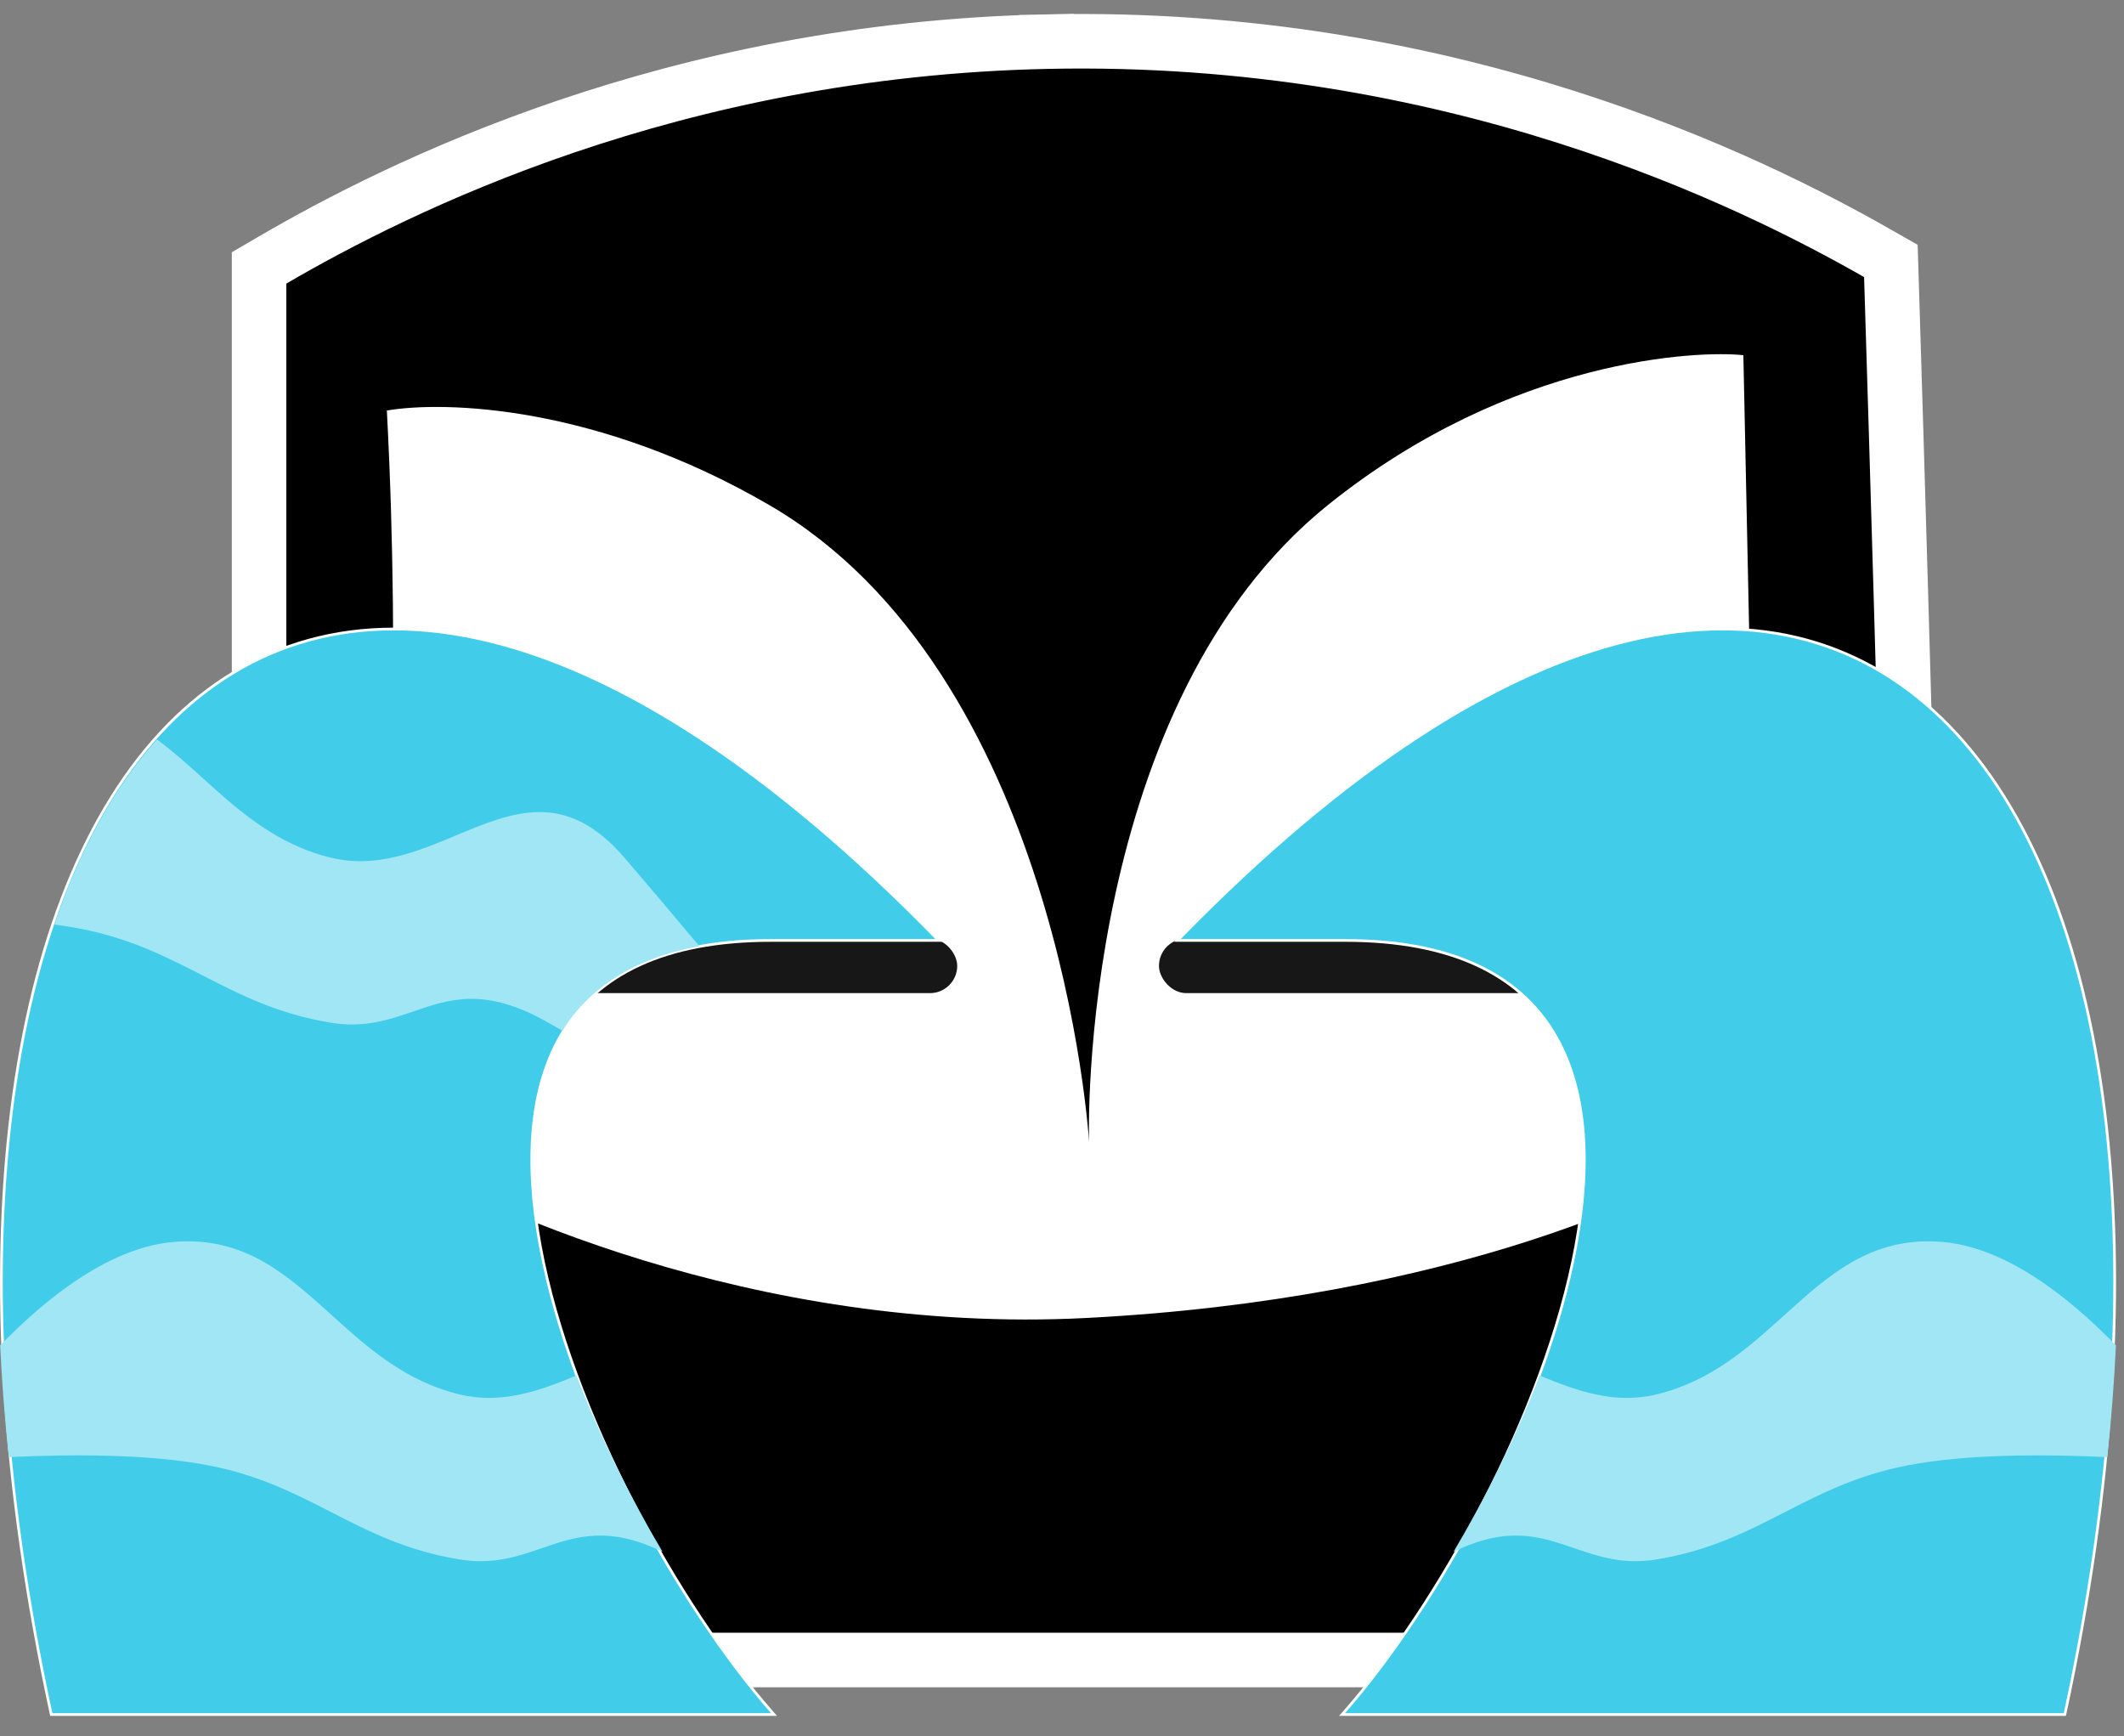 <svg width="93" height="76" viewBox="0 0 93 76" fill="none" xmlns="http://www.w3.org/2000/svg">
<rect x="0" y="0" width="93" height="76" fill="#808080" stroke="none"/>
<path d="M83.358 72.672H84.591L84.551 71.44C84.251 62.002 83.954 51.489 83.658 41.001C83.376 31.027 83.095 21.076 82.813 12.093L82.792 11.424L82.211 11.093C76.678 7.936 63.61 1.445 45.843 1.822L45.868 3.015L45.843 1.822C29.453 2.169 17.428 8.182 11.937 11.383L11.344 11.729V12.415L11.344 71.478L11.344 72.672H12.538H83.358Z" fill="black" stroke="white" stroke-width="2.388"/>
<path d="M16.939 17.972C19.431 17.545 26.122 17.717 33.672 22.104C46.248 29.411 47.69 49.403 47.705 50.343C47.591 49.346 47.381 30.764 58.149 22.104C66.197 15.638 74.425 15.337 76.334 15.551C76.576 26.846 76.804 38.155 77.046 49.45C73.87 52.171 63.401 56.887 47.562 57.699C33.005 58.454 20.613 52.665 16.939 50.343C16.939 38.642 17.565 29.88 16.939 17.972Z" fill="white"/>
<circle cx="31.743" cy="39.162" r="1.893" fill="white"/>
<rect x="24.121" y="41.09" width="17.791" height="2.388" rx="1.194" fill="#171717"/>
<path fill-rule="evenodd" clip-rule="evenodd" d="M68.151 45.122C68.362 45.002 68.565 44.886 68.759 44.775C71.522 43.196 73.075 43.73 74.671 44.278C75.729 44.641 76.807 45.012 78.27 44.775C80.588 44.4 82.236 43.556 83.898 42.705C85.479 41.895 87.072 41.079 89.266 40.656C89.628 40.586 90.005 40.526 90.394 40.475C89.278 37.195 87.768 34.462 85.9 32.372C85.21 32.878 84.559 33.466 83.897 34.064C82.319 35.49 80.675 36.975 78.27 37.551C76.288 38.026 74.509 37.284 72.807 36.573C70.32 35.534 67.994 34.563 65.43 37.551C64.485 38.654 63.344 39.997 62.15 41.423C65.064 41.956 66.992 43.278 68.151 45.122Z" fill="#A0E6F4"/>
<rect x="50.746" y="41.09" width="17.791" height="2.388" rx="1.194" fill="#171717"/>
<path d="M33.759 75.059H33.891L33.804 74.96C29.729 70.316 25.001 61.853 23.657 54.556C22.985 50.907 23.161 47.561 24.675 45.13C26.186 42.702 29.039 41.171 33.759 41.171L40.957 41.171L41.099 41.171L41 41.07C33.654 33.546 27.017 29.399 21.326 28.041C15.632 26.683 10.886 28.119 7.334 31.754C3.785 35.386 1.433 41.208 0.506 48.615C-0.421 56.022 0.077 65.02 2.235 75.012L2.245 75.059H2.293H33.759Z" fill="#41CDEA" stroke="white" stroke-width="0.119"/>
<path d="M58.895 75.059H58.763L58.85 74.96C62.925 70.316 67.653 61.853 68.997 54.556C69.669 50.907 69.493 47.561 67.979 45.13C66.469 42.702 63.615 41.171 58.895 41.171L51.697 41.171L51.556 41.171L51.655 41.07C59.001 33.546 65.637 29.399 71.328 28.041C77.022 26.683 81.768 28.119 85.32 31.754C88.869 35.386 91.222 41.208 92.148 48.615C93.075 56.022 92.577 65.02 90.42 75.012L90.409 75.059H90.361H58.895Z" fill="#41CDEA" stroke="white" stroke-width="0.119"/>
<path fill-rule="evenodd" clip-rule="evenodd" d="M24.623 45.122C24.412 45.002 24.209 44.886 24.014 44.775C21.251 43.196 19.698 43.73 18.103 44.278C17.044 44.641 15.966 45.012 14.504 44.775C12.185 44.4 10.537 43.556 8.876 42.705C7.295 41.895 5.702 41.079 3.507 40.656C3.145 40.586 2.768 40.526 2.38 40.475C3.495 37.195 5.006 34.462 6.873 32.372C7.564 32.878 8.214 33.466 8.877 34.064C10.455 35.49 12.098 36.975 14.504 37.551C16.486 38.026 18.264 37.284 19.967 36.573C22.453 35.534 24.779 34.563 27.343 37.551C28.289 38.654 29.429 39.997 30.624 41.423C27.709 41.956 25.781 43.278 24.623 45.122Z" fill="#A0E6F4"/>
<path fill-rule="evenodd" clip-rule="evenodd" d="M29.01 67.935C26.636 66.778 25.203 67.27 23.734 67.774C22.675 68.138 21.598 68.508 20.135 68.272C17.817 67.897 16.169 67.053 14.507 66.202C12.926 65.392 11.333 64.576 9.138 64.153C6.527 63.649 3.106 63.66 0.385 63.791C0.207 62.12 0.082 60.488 0.007 58.9C2.168 56.678 4.93 54.553 7.712 54.361C10.736 54.153 12.573 55.813 14.508 57.561C16.086 58.987 17.73 60.471 20.135 61.048C21.978 61.49 23.645 60.879 25.239 60.219C26.274 62.894 27.591 65.54 29.01 67.935Z" fill="#A0E6F4"/>
<path fill-rule="evenodd" clip-rule="evenodd" d="M63.644 67.935C66.018 66.778 67.45 67.27 68.919 67.774C69.978 68.138 71.055 68.508 72.518 68.272C74.837 67.897 76.485 67.053 78.146 66.202C79.727 65.392 81.32 64.576 83.515 64.153C86.126 63.649 89.548 63.66 92.269 63.791C92.446 62.12 92.572 60.488 92.647 58.9C90.486 56.678 87.724 54.553 84.942 54.361C81.917 54.153 80.08 55.813 78.145 57.561C76.567 58.987 74.924 60.471 72.518 61.048C70.675 61.49 69.008 60.879 67.415 60.219C66.379 62.894 65.062 65.54 63.644 67.935Z" fill="#A0E6F4"/>
</svg>
